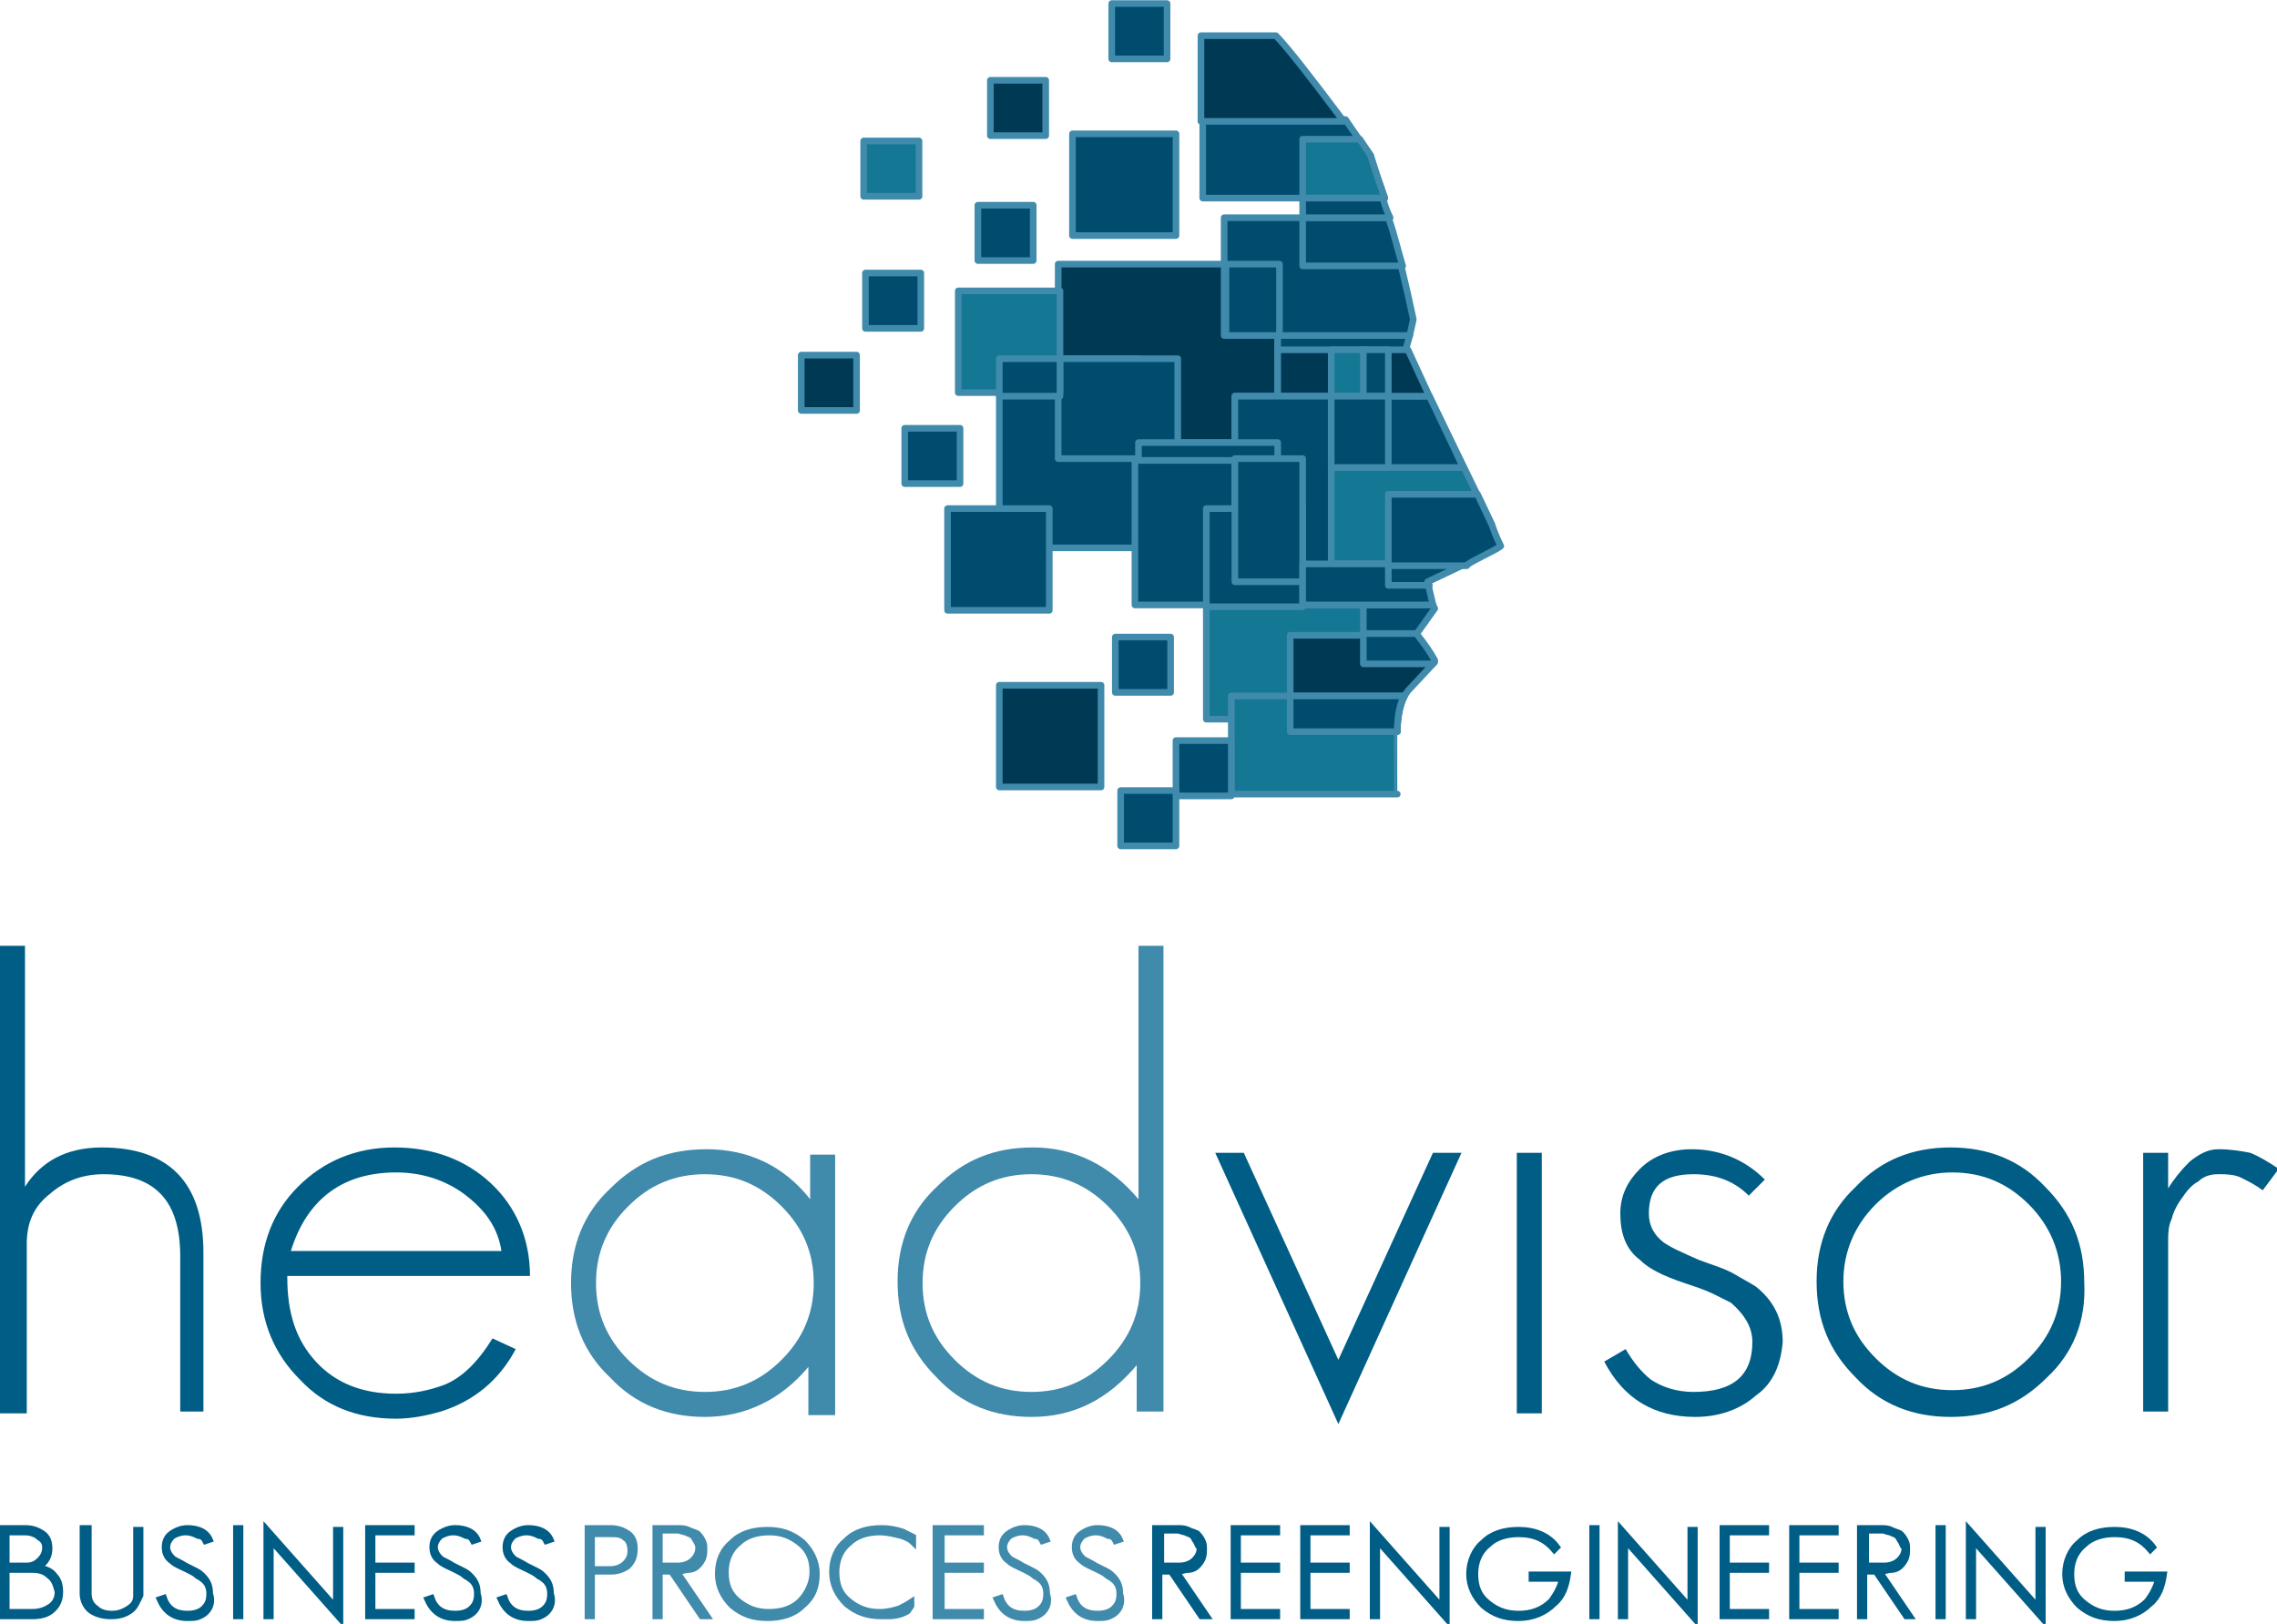 <?xml version="1.0" encoding="utf-8"?>
<!-- Generator: Adobe Illustrator 18.0.0, SVG Export Plug-In . SVG Version: 6.00 Build 0)  -->
<!DOCTYPE svg PUBLIC "-//W3C//DTD SVG 1.1//EN" "http://www.w3.org/Graphics/SVG/1.1/DTD/svg11.dtd">
<svg version="1.1" id="Livello_1" xmlns="http://www.w3.org/2000/svg" xmlns:xlink="http://www.w3.org/1999/xlink" x="0px" y="0px"
	 viewBox="0 0 127.6 91" enable-background="new 0 0 127.6 91" xml:space="preserve">
<polygon fill="#003954" points="69.1,18.5 69.1,14.8 59.3,14.8 59.3,25.7 71.6,25.7 71.6,18.5 "/>
<polygon fill="none" stroke="#408AAC" stroke-width="0.371" stroke-linecap="round" stroke-linejoin="round" stroke-miterlimit="10" points="
	69.1,18.5 69.1,14.8 59.3,14.8 59.3,25.7 71.6,25.7 71.6,18.5 "/>
<rect x="56" y="20.1" fill="#004C6E" width="7.8" height="10.6"/>
<rect x="56" y="20.1" fill="none" stroke="#408AAC" stroke-width="0.371" stroke-linecap="round" stroke-linejoin="round" stroke-miterlimit="10" width="7.8" height="10.6"/>
<polygon fill="#004C6E" points="69.3,31.6 69.3,24.8 63.6,24.8 63.6,33.9 73,33.9 73,31.6 "/>
<polygon fill="none" stroke="#408AAC" stroke-width="0.371" stroke-linecap="round" stroke-linejoin="round" stroke-miterlimit="10" points="
	69.3,31.6 69.3,24.8 63.6,24.8 63.6,33.9 73,33.9 73,31.6 "/>
<rect x="67.6" y="33.9" fill="#147794" width="9" height="6.4"/>
<rect x="67.6" y="33.9" fill="none" stroke="#408AAC" stroke-width="0.371" stroke-linecap="round" stroke-linejoin="round" stroke-miterlimit="10" width="9" height="6.4"/>
<polygon fill="#147794" points="83.6,29.4 80.1,22.2 69.2,22.2 69.2,31.6 82.1,31.6 "/>
<polygon fill="none" stroke="#408AAC" stroke-width="0.371" stroke-linecap="round" stroke-linejoin="round" stroke-miterlimit="10" points="
	83.6,29.4 80.1,22.2 69.2,22.2 69.2,31.6 82.1,31.6 "/>
<polygon fill="#004C6E" points="80.1,22.2 74.8,22.2 74.8,26.2 82,26.2 "/>
<polygon fill="none" stroke="#408AAC" stroke-width="0.371" stroke-linecap="round" stroke-linejoin="round" stroke-miterlimit="10" points="
	80.1,22.2 74.8,22.2 74.8,26.2 82,26.2 "/>
<polygon fill="#004C6E" points="78.8,19.5 79,18.8 71.6,18.8 71.6,19.9 78.9,19.9 "/>
<polygon fill="none" stroke="#408AAC" stroke-width="0.371" stroke-linecap="round" stroke-linejoin="round" stroke-miterlimit="10" points="
	78.8,19.5 79,18.8 71.6,18.8 71.6,19.9 78.9,19.9 "/>
<polygon fill="#003954" points="78.9,19.6 71.6,19.6 71.6,22.2 80.1,22.2 "/>
<polygon fill="none" stroke="#408AAC" stroke-width="0.371" stroke-linecap="round" stroke-linejoin="round" stroke-miterlimit="10" points="
	78.9,19.6 71.6,19.6 71.6,22.2 80.1,22.2 "/>
<g>
	<path fill="#003954" d="M79,38.6l1.4-1.5c-0.5-0.9-1-1.4-1-1.5h-7.1V41h6C78.3,39.2,79,38.6,79,38.6"/>
	
		<path fill="none" stroke="#408AAC" stroke-width="0.371" stroke-linecap="round" stroke-linejoin="round" stroke-miterlimit="10" d="
		M79,38.6l1.4-1.5c-0.5-0.9-1-1.4-1-1.5h-7.1V41h6C78.3,39.2,79,38.6,79,38.6z"/>
	<path fill="#147794" d="M78.3,41.1c0-1,0.2-1.7,0.4-2.1H69v5.5h9.3C78.3,44.5,78.3,42.9,78.3,41.1"/>
	
		<path fill="none" stroke="#408AAC" stroke-width="0.371" stroke-linecap="round" stroke-linejoin="round" stroke-miterlimit="10" d="
		M78.3,41.1c0-1,0.2-1.7,0.4-2.1H69v5.5h9.3C78.3,44.5,78.3,42.9,78.3,41.1z"/>
	<path fill="#004C6E" d="M79.2,17.9c-0.4-1.9-0.9-4-1.4-5.7h-9.2v6.6H79L79.2,17.9z"/>
	
		<path fill="none" stroke="#408AAC" stroke-width="0.371" stroke-linecap="round" stroke-linejoin="round" stroke-miterlimit="10" d="
		M79.2,17.9c-0.4-1.9-0.9-4-1.4-5.7h-9.2v6.6H79L79.2,17.9z"/>
	<path fill="#004C6E" d="M76.8,8.7c-0.5-0.7-1-1.4-1.4-2h-8v4.4h10.2C77.1,9.7,76.8,8.7,76.8,8.7"/>
	
		<path fill="none" stroke="#408AAC" stroke-width="0.371" stroke-linecap="round" stroke-linejoin="round" stroke-miterlimit="10" d="
		M76.8,8.7c-0.5-0.7-1-1.4-1.4-2h-8v4.4h10.2C77.1,9.7,76.8,8.7,76.8,8.7z"/>
</g>
<rect x="53.1" y="28.5" fill="#004C6E" width="5.7" height="5.7"/>
<rect x="53.1" y="28.5" fill="none" stroke="#408AAC" stroke-width="0.371" stroke-linecap="round" stroke-linejoin="round" stroke-miterlimit="10" width="5.7" height="5.7"/>
<rect x="60.1" y="7.5" fill="#004C6E" width="5.8" height="5.7"/>
<rect x="60.1" y="7.5" fill="none" stroke="#408AAC" stroke-width="0.371" stroke-linecap="round" stroke-linejoin="round" stroke-miterlimit="10" width="5.8" height="5.7"/>
<rect x="50.7" y="24" fill="#004C6E" width="3.1" height="3.1"/>
<rect x="50.7" y="24" fill="none" stroke="#408AAC" stroke-width="0.371" stroke-linecap="round" stroke-linejoin="round" stroke-miterlimit="10" width="3.1" height="3.1"/>
<rect x="44.9" y="19.9" fill="#003954" width="3.1" height="3.1"/>
<rect x="44.9" y="19.9" fill="none" stroke="#408AAC" stroke-width="0.371" stroke-linecap="round" stroke-linejoin="round" stroke-miterlimit="10" width="3.1" height="3.1"/>
<rect x="48.5" y="15.3" fill="#004C6E" width="3.1" height="3.1"/>
<rect x="48.5" y="15.3" fill="none" stroke="#408AAC" stroke-width="0.371" stroke-linecap="round" stroke-linejoin="round" stroke-miterlimit="10" width="3.1" height="3.1"/>
<rect x="54.8" y="11.5" fill="#004C6E" width="3.1" height="3.1"/>
<rect x="54.8" y="11.5" fill="none" stroke="#408AAC" stroke-width="0.371" stroke-linecap="round" stroke-linejoin="round" stroke-miterlimit="10" width="3.1" height="3.1"/>
<rect x="48.4" y="7.9" fill="#147794" width="3.1" height="3.1"/>
<rect x="48.4" y="7.9" fill="none" stroke="#408AAC" stroke-width="0.371" stroke-linecap="round" stroke-linejoin="round" stroke-miterlimit="10" width="3.1" height="3.1"/>
<rect x="55.5" y="4.5" fill="#003954" width="3.1" height="3.1"/>
<rect x="55.5" y="4.5" fill="none" stroke="#408AAC" stroke-width="0.371" stroke-linecap="round" stroke-linejoin="round" stroke-miterlimit="10" width="3.1" height="3.1"/>
<rect x="62.3" y="0.2" fill="#004C6E" width="3.1" height="3.1"/>
<rect x="62.3" y="0.2" fill="none" stroke="#408AAC" stroke-width="0.371" stroke-linecap="round" stroke-linejoin="round" stroke-miterlimit="10" width="3.1" height="3.1"/>
<rect x="59.3" y="20.1" fill="#004C6E" width="6.7" height="5.6"/>
<rect x="59.3" y="20.1" fill="none" stroke="#408AAC" stroke-width="0.371" stroke-linecap="round" stroke-linejoin="round" stroke-miterlimit="10" width="6.7" height="5.6"/>
<rect x="53.7" y="16.3" fill="#147794" width="5.7" height="5.7"/>
<rect x="53.7" y="16.3" fill="none" stroke="#408AAC" stroke-width="0.371" stroke-linecap="round" stroke-linejoin="round" stroke-miterlimit="10" width="5.7" height="5.7"/>
<rect x="69.2" y="22.2" fill="#004C6E" width="5.4" height="9.5"/>
<rect x="69.2" y="22.2" fill="none" stroke="#408AAC" stroke-width="0.371" stroke-linecap="round" stroke-linejoin="round" stroke-miterlimit="10" width="5.4" height="9.5"/>
<rect x="63.8" y="24.8" fill="#004C6E" width="7.8" height="1"/>
<rect x="63.8" y="24.8" fill="none" stroke="#408AAC" stroke-width="0.371" stroke-linecap="round" stroke-linejoin="round" stroke-miterlimit="10" width="7.8" height="1"/>
<rect x="67.6" y="28.5" fill="#004C6E" width="5.4" height="5.5"/>
<rect x="67.6" y="28.5" fill="none" stroke="#408AAC" stroke-width="0.371" stroke-linecap="round" stroke-linejoin="round" stroke-miterlimit="10" width="5.4" height="5.5"/>
<rect x="65.9" y="41.5" fill="#004C6E" width="3.1" height="3.1"/>
<rect x="65.9" y="41.5" fill="none" stroke="#408AAC" stroke-width="0.371" stroke-linecap="round" stroke-linejoin="round" stroke-miterlimit="10" width="3.1" height="3.1"/>
<rect x="62.8" y="44.3" fill="#004C6E" width="3.1" height="3.1"/>
<rect x="62.8" y="44.3" fill="none" stroke="#408AAC" stroke-width="0.371" stroke-linecap="round" stroke-linejoin="round" stroke-miterlimit="10" width="3.1" height="3.1"/>
<rect x="62.5" y="35.7" fill="#004C6E" width="3.1" height="3.1"/>
<rect x="62.5" y="35.7" fill="none" stroke="#408AAC" stroke-width="0.371" stroke-linecap="round" stroke-linejoin="round" stroke-miterlimit="10" width="3.1" height="3.1"/>
<rect x="74.6" y="19.6" fill="#147794" width="1.9" height="2.6"/>
<rect x="74.6" y="19.6" fill="none" stroke="#408AAC" stroke-width="0.371" stroke-linecap="round" stroke-linejoin="round" stroke-miterlimit="10" width="1.9" height="2.6"/>
<rect x="76.4" y="19.6" fill="#004C6E" width="1.4" height="2.6"/>
<rect x="76.4" y="19.6" fill="none" stroke="#408AAC" stroke-width="0.371" stroke-linecap="round" stroke-linejoin="round" stroke-miterlimit="10" width="1.4" height="2.6"/>
<rect x="74.6" y="22.2" fill="#004C6E" width="3.2" height="4"/>
<rect x="74.6" y="22.2" fill="none" stroke="#408AAC" stroke-width="0.371" stroke-linecap="round" stroke-linejoin="round" stroke-miterlimit="10" width="3.2" height="4"/>
<rect x="68.7" y="14.8" fill="#004C6E" width="3" height="4"/>
<rect x="68.7" y="14.8" fill="none" stroke="#408AAC" stroke-width="0.371" stroke-linecap="round" stroke-linejoin="round" stroke-miterlimit="10" width="3" height="4"/>
<rect x="69.2" y="25.7" fill="#004C6E" width="3.8" height="6.9"/>
<rect x="69.2" y="25.7" fill="none" stroke="#408AAC" stroke-width="0.371" stroke-linecap="round" stroke-linejoin="round" stroke-miterlimit="10" width="3.8" height="6.9"/>
<rect x="56" y="20.1" fill="#004C6E" width="3.4" height="2.1"/>
<rect x="56" y="20.1" fill="none" stroke="#408AAC" stroke-width="0.371" stroke-linecap="round" stroke-linejoin="round" stroke-miterlimit="10" width="3.4" height="2.1"/>
<g>
	<path fill="#004C6E" d="M78.7,39h-6.4v2h6C78.3,40,78.5,39.3,78.7,39"/>
	
		<path fill="none" stroke="#408AAC" stroke-width="0.371" stroke-linecap="round" stroke-linejoin="round" stroke-miterlimit="10" d="
		M78.7,39h-6.4v2h6C78.3,40,78.5,39.3,78.7,39z"/>
	<path fill="#004C6E" d="M80.4,37c-0.5-0.9-1-1.4-1-1.5h-3v1.7h3.9L80.4,37z"/>
	
		<path fill="none" stroke="#408AAC" stroke-width="0.371" stroke-linecap="round" stroke-linejoin="round" stroke-miterlimit="10" d="
		M80.4,37c-0.5-0.9-1-1.4-1-1.5h-3v1.7h3.9L80.4,37z"/>
	<polyline fill="#004C6E" points="79.4,35.5 80.4,34.1 80.3,33.9 76.4,33.9 76.4,35.5 79.4,35.5 79.4,35.5 	"/>
	
		<polygon fill="none" stroke="#408AAC" stroke-width="0.371" stroke-linecap="round" stroke-linejoin="round" stroke-miterlimit="10" points="
		79.4,35.5 80.4,34.1 80.3,33.9 76.4,33.9 76.4,35.5 79.4,35.5 	"/>
</g>
<polygon fill="#004C6E" points="80,32.6 82.1,31.6 73,31.6 73,33.9 80.3,33.9 "/>
<polygon fill="none" stroke="#408AAC" stroke-width="0.371" stroke-linecap="round" stroke-linejoin="round" stroke-miterlimit="10" points="
	80,32.6 82.1,31.6 73,31.6 73,33.9 80.3,33.9 "/>
<polygon fill="#004C6E" points="80,32.6 82.1,31.6 77.8,31.6 77.8,32.8 80.1,32.8 "/>
<polygon fill="none" stroke="#408AAC" stroke-width="0.371" stroke-linecap="round" stroke-linejoin="round" stroke-miterlimit="10" points="
	80,32.6 82.1,31.6 77.8,31.6 77.8,32.8 80.1,32.8 "/>
<g>
	<path fill="#004C6E" d="M84.1,30.6c-0.3-0.6-0.5-1.2-0.5-1.2l-0.8-1.7h-5v4h4.4C82.1,31.6,83.9,30.8,84.1,30.6"/>
	
		<path fill="none" stroke="#408AAC" stroke-width="0.371" stroke-linecap="round" stroke-linejoin="round" stroke-miterlimit="10" d="
		M84.1,30.6c-0.3-0.6-0.5-1.2-0.5-1.2l-0.8-1.7h-5v4h4.4C82.1,31.6,83.9,30.8,84.1,30.6z"/>
	<path fill="#004C6E" d="M77.8,12.2H73v2.7h5.6C78.3,13.9,78.1,13,77.8,12.2"/>
	
		<path fill="none" stroke="#408AAC" stroke-width="0.371" stroke-linecap="round" stroke-linejoin="round" stroke-miterlimit="10" d="
		M77.8,12.2H73v2.7h5.6C78.3,13.9,78.1,13,77.8,12.2z"/>
	<path fill="#147794" d="M76.8,8.7c-0.2-0.3-0.4-0.6-0.6-0.9H73v3.3h4.6C77.1,9.7,76.8,8.7,76.8,8.7"/>
	
		<path fill="none" stroke="#408AAC" stroke-width="0.371" stroke-linecap="round" stroke-linejoin="round" stroke-miterlimit="10" d="
		M76.8,8.7c-0.2-0.3-0.4-0.6-0.6-0.9H73v3.3h4.6C77.1,9.7,76.8,8.7,76.8,8.7z"/>
	<path fill="#004C6E" d="M77.5,11.1H73v1.1h4.9C77.7,11.8,77.6,11.5,77.5,11.1"/>
	
		<path fill="none" stroke="#408AAC" stroke-width="0.371" stroke-linecap="round" stroke-linejoin="round" stroke-miterlimit="10" d="
		M77.5,11.1H73v1.1h4.9C77.7,11.8,77.6,11.5,77.5,11.1z"/>
	<path fill="#003954" d="M71.5,2h-4.2v4.8h8C73.5,4.4,72.1,2.6,71.5,2"/>
	
		<path fill="none" stroke="#408AAC" stroke-width="0.371" stroke-linecap="round" stroke-linejoin="round" stroke-miterlimit="10" d="
		M71.5,2h-4.2v4.8h8C73.5,4.4,72.1,2.6,71.5,2z"/>
</g>
<rect x="56" y="38.4" fill="#003954" width="5.7" height="5.7"/>
<rect x="56" y="38.4" fill="none" stroke="#408AAC" stroke-width="0.371" stroke-linecap="round" stroke-linejoin="round" stroke-miterlimit="10" width="5.7" height="5.7"/>
<g>
	<path fill="#005D86" d="M120.5,89.9c-0.5,0.5-1.2,0.8-2,0.8c-0.8,0-1.4-0.2-2-0.7c-0.5-0.5-0.8-1.1-0.8-1.8c0-0.7,0.3-1.4,0.8-1.8
		c0.5-0.5,1.2-0.7,2-0.7c0.9,0,1.7,0.3,2.2,1l-0.2,0.2c-0.5-0.6-1.1-0.9-2-0.9c-0.7,0-1.3,0.2-1.7,0.6c-0.5,0.4-0.7,1-0.7,1.6
		c0,0.7,0.2,1.2,0.7,1.6c0.5,0.4,1,0.6,1.7,0.6c0.7,0,1.3-0.2,1.8-0.7c0.3-0.4,0.5-0.8,0.6-1.2h-1.7v-0.3h2.1
		C121.2,88.9,121,89.5,120.5,89.9 M110.6,86.4v4.2h-0.3v-5l3.9,4.4v-4.3h0.3v5.1L110.6,86.4z M108.6,85.6h0.3v5h-0.3V85.6z
		 M106.5,86.4c-0.1-0.1-0.1-0.2-0.2-0.3c-0.1-0.1-0.2-0.1-0.4-0.2c-0.1,0-0.3-0.1-0.4-0.1h-0.9v1.9h1c0.3,0,0.6-0.1,0.8-0.3
		c0.2-0.2,0.3-0.4,0.3-0.7C106.6,86.7,106.6,86.6,106.5,86.4 M106.8,90.6l-1.7-2.5h-0.6v2.5h-0.3v-5h1.2c0.2,0,0.4,0,0.6,0.1
		c0.2,0.1,0.3,0.1,0.5,0.2c0.1,0.1,0.2,0.2,0.3,0.4c0.1,0.2,0.1,0.3,0.1,0.5c0,0.2,0,0.4-0.1,0.6c-0.1,0.2-0.2,0.3-0.3,0.4
		c-0.1,0.1-0.3,0.2-0.5,0.2c-0.2,0-0.4,0.1-0.6,0.1l1.7,2.5H106.8z M100.4,90.6v-5h2.5v0.3h-2.2v1.8h2.2V88h-2.2v2.3h2.2v0.3H100.4z
		 M96.5,90.6v-5H99v0.3h-2.2v1.8H99V88h-2.2v2.3H99v0.3H96.5z M91.1,86.4v4.2h-0.3v-5l3.9,4.4v-4.3h0.3v5.1L91.1,86.4z M89.2,85.6
		h0.3v5h-0.3V85.6z M87.1,89.9c-0.5,0.5-1.2,0.8-2,0.8c-0.8,0-1.4-0.2-2-0.7c-0.5-0.5-0.8-1.1-0.8-1.8c0-0.7,0.3-1.4,0.8-1.8
		c0.5-0.5,1.2-0.7,2-0.7c0.9,0,1.7,0.3,2.2,1l-0.2,0.2c-0.5-0.6-1.1-0.9-2-0.9c-0.7,0-1.3,0.2-1.7,0.6c-0.5,0.4-0.7,1-0.7,1.6
		c0,0.7,0.2,1.2,0.7,1.6c0.5,0.4,1,0.6,1.7,0.6c0.7,0,1.3-0.2,1.8-0.7c0.3-0.4,0.5-0.8,0.6-1.2h-1.7v-0.3h2.1
		C87.8,88.9,87.6,89.5,87.1,89.9 M77.2,86.4v4.2h-0.3v-5l3.9,4.4v-4.3h0.3v5.1L77.2,86.4z M73,90.6v-5h2.5v0.3h-2.2v1.8h2.2V88h-2.2
		v2.3h2.2v0.3H73z M69.1,90.6v-5h2.5v0.3h-2.2v1.8h2.2V88h-2.2v2.3h2.2v0.3H69.1z M67,86.4c-0.1-0.1-0.1-0.2-0.2-0.3
		c-0.1-0.1-0.2-0.1-0.4-0.2c-0.1,0-0.3-0.1-0.4-0.1h-0.9v1.9h1c0.3,0,0.6-0.1,0.8-0.3c0.2-0.2,0.3-0.4,0.3-0.7
		C67.1,86.7,67.1,86.6,67,86.4 M67.3,90.6l-1.7-2.5h-0.6v2.5h-0.3v-5H66c0.2,0,0.4,0,0.6,0.1c0.2,0.1,0.3,0.1,0.5,0.2
		c0.1,0.1,0.2,0.2,0.3,0.4c0.1,0.2,0.1,0.3,0.1,0.5c0,0.2,0,0.4-0.1,0.6c-0.1,0.2-0.2,0.3-0.3,0.4c-0.1,0.1-0.3,0.2-0.5,0.2
		c-0.2,0-0.4,0.1-0.6,0.1l1.7,2.5H67.3z M30.3,90.6c-0.2,0.1-0.4,0.1-0.7,0.1c-0.8,0-1.3-0.4-1.6-1.1l0.3-0.1
		c0.2,0.6,0.6,0.9,1.3,0.9c0.4,0,0.7-0.1,0.9-0.3c0.2-0.2,0.3-0.4,0.3-0.8c0-0.3-0.1-0.6-0.4-0.8c-0.1-0.1-0.2-0.1-0.3-0.2
		c-0.1-0.1-0.3-0.2-0.5-0.3c-0.4-0.2-0.7-0.3-0.9-0.5c-0.3-0.2-0.4-0.5-0.4-0.8c0-0.3,0.1-0.6,0.4-0.8c0.3-0.2,0.6-0.3,0.9-0.3
		c0.6,0,1.1,0.2,1.3,0.7l-0.3,0.1c-0.1-0.2-0.2-0.3-0.4-0.3c-0.2-0.1-0.4-0.2-0.7-0.2c-0.3,0-0.5,0.1-0.7,0.2
		c-0.2,0.2-0.3,0.4-0.3,0.6c0,0.2,0.1,0.4,0.3,0.6c0.1,0.1,0.4,0.2,0.7,0.4c0.2,0.1,0.4,0.2,0.6,0.3c0.2,0.1,0.3,0.2,0.4,0.3
		c0.3,0.3,0.4,0.6,0.4,1C31.1,89.9,30.8,90.4,30.3,90.6 M26.2,90.6c-0.2,0.1-0.4,0.1-0.7,0.1c-0.8,0-1.3-0.4-1.6-1.1l0.3-0.1
		c0.2,0.6,0.6,0.9,1.3,0.9c0.4,0,0.7-0.1,0.9-0.3c0.2-0.2,0.3-0.4,0.3-0.8c0-0.3-0.1-0.6-0.4-0.8c-0.1-0.1-0.2-0.1-0.3-0.2
		c-0.1-0.1-0.3-0.2-0.5-0.3c-0.4-0.2-0.7-0.3-0.9-0.5c-0.3-0.2-0.4-0.5-0.4-0.8c0-0.3,0.1-0.6,0.4-0.8c0.3-0.2,0.6-0.3,0.9-0.3
		c0.6,0,1.1,0.2,1.3,0.7l-0.3,0.1c-0.1-0.2-0.2-0.3-0.4-0.3c-0.2-0.1-0.4-0.2-0.7-0.2c-0.3,0-0.5,0.1-0.7,0.2
		c-0.2,0.2-0.3,0.4-0.3,0.6c0,0.2,0.1,0.4,0.3,0.6c0.1,0.1,0.4,0.2,0.7,0.4c0.2,0.1,0.4,0.2,0.6,0.3c0.2,0.1,0.3,0.2,0.4,0.3
		c0.3,0.3,0.4,0.6,0.4,1C27,89.9,26.7,90.4,26.2,90.6 M20.6,90.6v-5h2.5v0.3h-2.2v1.8h2.2V88h-2.2v2.3h2.2v0.3H20.6z M15.2,86.4v4.2
		h-0.3v-5l3.9,4.4v-4.3h0.3v5.1L15.2,86.4z M13.2,85.6h0.3v5h-0.3V85.6z M11.2,90.6c-0.2,0.1-0.4,0.1-0.7,0.1
		c-0.8,0-1.3-0.4-1.6-1.1l0.3-0.1c0.2,0.6,0.6,0.9,1.3,0.9c0.4,0,0.7-0.1,0.9-0.3c0.2-0.2,0.3-0.4,0.3-0.8c0-0.3-0.1-0.6-0.4-0.8
		c-0.1-0.1-0.2-0.1-0.3-0.2c-0.1-0.1-0.3-0.2-0.5-0.3c-0.4-0.2-0.7-0.3-0.9-0.5c-0.3-0.2-0.4-0.5-0.4-0.8c0-0.3,0.1-0.6,0.4-0.8
		c0.3-0.2,0.6-0.3,0.9-0.3c0.6,0,1.1,0.2,1.3,0.7l-0.3,0.1c-0.1-0.2-0.2-0.3-0.4-0.3c-0.2-0.1-0.4-0.2-0.7-0.2
		c-0.3,0-0.5,0.1-0.7,0.2c-0.2,0.2-0.3,0.4-0.3,0.6c0,0.2,0.1,0.4,0.3,0.6c0.1,0.1,0.4,0.2,0.7,0.4c0.2,0.1,0.4,0.2,0.6,0.3
		c0.2,0.1,0.3,0.2,0.4,0.3c0.3,0.3,0.4,0.6,0.4,1C12,89.9,11.7,90.4,11.2,90.6 M7.3,90.3c-0.3,0.2-0.6,0.3-1.1,0.3
		c-0.4,0-0.8-0.1-1.1-0.3c-0.3-0.2-0.5-0.6-0.5-1v-3.7H5v3.7c0,0.3,0.1,0.6,0.4,0.8c0.2,0.2,0.5,0.3,0.9,0.3c0.3,0,0.6-0.1,0.9-0.3
		c0.3-0.2,0.4-0.4,0.4-0.7v-3.7h0.3v3.7C7.7,89.8,7.6,90.1,7.3,90.3 M2.7,88.3C2.5,88.1,2.2,88,1.8,88H0.4v2.3h1.4
		c0.4,0,0.7-0.1,1-0.3c0.3-0.2,0.4-0.5,0.4-0.8C3.1,88.8,3,88.5,2.7,88.3 M2.2,86.2C2,86,1.7,85.9,1.4,85.9h-1v1.8h1.1
		c0.3,0,0.5-0.1,0.7-0.3c0.2-0.2,0.3-0.4,0.3-0.7C2.5,86.5,2.4,86.3,2.2,86.2 M3,90.2c-0.3,0.3-0.7,0.4-1.2,0.4H0.1v-5h1.3
		c0.4,0,0.7,0.1,1,0.3c0.3,0.2,0.4,0.5,0.4,0.9c0,0.4-0.2,0.8-0.6,1c0.4,0.1,0.7,0.2,0.9,0.5c0.2,0.2,0.3,0.5,0.3,0.9
		C3.4,89.6,3.3,89.9,3,90.2"/>
	<path fill="none" stroke="#005D86" stroke-width="0.272" d="M120.5,89.9c-0.5,0.5-1.2,0.8-2,0.8c-0.8,0-1.4-0.2-2-0.7
		c-0.5-0.5-0.8-1.1-0.8-1.8c0-0.7,0.3-1.4,0.8-1.8c0.5-0.5,1.2-0.7,2-0.7c0.9,0,1.7,0.3,2.2,1l-0.2,0.2c-0.5-0.6-1.1-0.9-2-0.9
		c-0.7,0-1.3,0.2-1.7,0.6c-0.5,0.4-0.7,1-0.7,1.6c0,0.7,0.2,1.2,0.7,1.6c0.5,0.4,1,0.6,1.7,0.6c0.7,0,1.3-0.2,1.8-0.7
		c0.3-0.4,0.5-0.8,0.6-1.2h-1.7v-0.3h2.1C121.2,88.9,121,89.5,120.5,89.9z M110.6,86.4v4.2h-0.3v-5l3.9,4.4v-4.3h0.3v5.1L110.6,86.4
		z M108.6,85.6h0.3v5h-0.3V85.6z M106.5,86.4c-0.1-0.1-0.1-0.2-0.2-0.3c-0.1-0.1-0.2-0.1-0.4-0.2c-0.1,0-0.3-0.1-0.4-0.1h-0.9v1.9h1
		c0.3,0,0.6-0.1,0.8-0.3c0.2-0.2,0.3-0.4,0.3-0.7C106.6,86.7,106.6,86.6,106.5,86.4z M106.8,90.6l-1.7-2.5h-0.6v2.5h-0.3v-5h1.2
		c0.2,0,0.4,0,0.6,0.1c0.2,0.1,0.3,0.1,0.5,0.2c0.1,0.1,0.2,0.2,0.3,0.4c0.1,0.2,0.1,0.3,0.1,0.5c0,0.2,0,0.4-0.1,0.6
		c-0.1,0.2-0.2,0.3-0.3,0.4c-0.1,0.1-0.3,0.2-0.5,0.2c-0.2,0-0.4,0.1-0.6,0.1l1.7,2.5H106.8z M100.4,90.6v-5h2.5v0.3h-2.2v1.8h2.2
		V88h-2.2v2.3h2.2v0.3H100.4z M96.5,90.6v-5H99v0.3h-2.2v1.8H99V88h-2.2v2.3H99v0.3H96.5z M91.1,86.4v4.2h-0.3v-5l3.9,4.4v-4.3h0.3
		v5.1L91.1,86.4z M89.2,85.6h0.3v5h-0.3V85.6z M87.1,89.9c-0.5,0.5-1.2,0.8-2,0.8c-0.8,0-1.4-0.2-2-0.7c-0.5-0.5-0.8-1.1-0.8-1.8
		c0-0.7,0.3-1.4,0.8-1.8c0.5-0.5,1.2-0.7,2-0.7c0.9,0,1.7,0.3,2.2,1l-0.2,0.2c-0.5-0.6-1.1-0.9-2-0.9c-0.7,0-1.3,0.2-1.7,0.6
		c-0.5,0.4-0.7,1-0.7,1.6c0,0.7,0.2,1.2,0.7,1.6c0.5,0.4,1,0.6,1.7,0.6c0.7,0,1.3-0.2,1.8-0.7c0.3-0.4,0.5-0.8,0.6-1.2h-1.7v-0.3
		h2.1C87.8,88.9,87.6,89.5,87.1,89.9z M77.2,86.4v4.2h-0.3v-5l3.9,4.4v-4.3h0.3v5.1L77.2,86.4z M73,90.6v-5h2.5v0.3h-2.2v1.8h2.2V88
		h-2.2v2.3h2.2v0.3H73z M69.1,90.6v-5h2.5v0.3h-2.2v1.8h2.2V88h-2.2v2.3h2.2v0.3H69.1z M67,86.4c-0.1-0.1-0.1-0.2-0.2-0.3
		c-0.1-0.1-0.2-0.1-0.4-0.2c-0.1,0-0.3-0.1-0.4-0.1h-0.9v1.9h1c0.3,0,0.6-0.1,0.8-0.3c0.2-0.2,0.3-0.4,0.3-0.7
		C67.1,86.7,67.1,86.6,67,86.4z M67.3,90.6l-1.7-2.5h-0.6v2.5h-0.3v-5H66c0.2,0,0.4,0,0.6,0.1c0.2,0.1,0.3,0.1,0.5,0.2
		c0.1,0.1,0.2,0.2,0.3,0.4c0.1,0.2,0.1,0.3,0.1,0.5c0,0.2,0,0.4-0.1,0.6c-0.1,0.2-0.2,0.3-0.3,0.4c-0.1,0.1-0.3,0.2-0.5,0.2
		c-0.2,0-0.4,0.1-0.6,0.1l1.7,2.5H67.3z M30.3,90.6c-0.2,0.1-0.4,0.1-0.7,0.1c-0.8,0-1.3-0.4-1.6-1.1l0.3-0.1
		c0.2,0.6,0.6,0.9,1.3,0.9c0.4,0,0.7-0.1,0.9-0.3c0.2-0.2,0.3-0.4,0.3-0.8c0-0.3-0.1-0.6-0.4-0.8c-0.1-0.1-0.2-0.1-0.3-0.2
		c-0.1-0.1-0.3-0.2-0.5-0.3c-0.4-0.2-0.7-0.3-0.9-0.5c-0.3-0.2-0.4-0.5-0.4-0.8c0-0.3,0.1-0.6,0.4-0.8c0.3-0.2,0.6-0.3,0.9-0.3
		c0.6,0,1.1,0.2,1.3,0.7l-0.3,0.1c-0.1-0.2-0.2-0.3-0.4-0.3c-0.2-0.1-0.4-0.2-0.7-0.2c-0.3,0-0.5,0.1-0.7,0.2
		c-0.2,0.2-0.3,0.4-0.3,0.6c0,0.2,0.1,0.4,0.3,0.6c0.1,0.1,0.4,0.2,0.7,0.4c0.2,0.1,0.4,0.2,0.6,0.3c0.2,0.1,0.3,0.2,0.4,0.3
		c0.3,0.3,0.4,0.6,0.4,1C31.1,89.9,30.8,90.4,30.3,90.6z M26.2,90.6c-0.2,0.1-0.4,0.1-0.7,0.1c-0.8,0-1.3-0.4-1.6-1.1l0.3-0.1
		c0.2,0.6,0.6,0.9,1.3,0.9c0.4,0,0.7-0.1,0.9-0.3c0.2-0.2,0.3-0.4,0.3-0.8c0-0.3-0.1-0.6-0.4-0.8c-0.1-0.1-0.2-0.1-0.3-0.2
		c-0.1-0.1-0.3-0.2-0.5-0.3c-0.4-0.2-0.7-0.3-0.9-0.5c-0.3-0.2-0.4-0.5-0.4-0.8c0-0.3,0.1-0.6,0.4-0.8c0.3-0.2,0.6-0.3,0.9-0.3
		c0.6,0,1.1,0.2,1.3,0.7l-0.3,0.1c-0.1-0.2-0.2-0.3-0.4-0.3c-0.2-0.1-0.4-0.2-0.7-0.2c-0.3,0-0.5,0.1-0.7,0.2
		c-0.2,0.2-0.3,0.4-0.3,0.6c0,0.2,0.1,0.4,0.3,0.6c0.1,0.1,0.4,0.2,0.7,0.4c0.2,0.1,0.4,0.2,0.6,0.3c0.2,0.1,0.3,0.2,0.4,0.3
		c0.3,0.3,0.4,0.6,0.4,1C27,89.9,26.7,90.4,26.2,90.6z M20.6,90.6v-5h2.5v0.3h-2.2v1.8h2.2V88h-2.2v2.3h2.2v0.3H20.6z M15.2,86.4
		v4.2h-0.3v-5l3.9,4.4v-4.3h0.3v5.1L15.2,86.4z M13.2,85.6h0.3v5h-0.3V85.6z M11.2,90.6c-0.2,0.1-0.4,0.1-0.7,0.1
		c-0.8,0-1.3-0.4-1.6-1.1l0.3-0.1c0.2,0.6,0.6,0.9,1.3,0.9c0.4,0,0.7-0.1,0.9-0.3c0.2-0.2,0.3-0.4,0.3-0.8c0-0.3-0.1-0.6-0.4-0.8
		c-0.1-0.1-0.2-0.1-0.3-0.2c-0.1-0.1-0.3-0.2-0.5-0.3c-0.4-0.2-0.7-0.3-0.9-0.5c-0.3-0.2-0.4-0.5-0.4-0.8c0-0.3,0.1-0.6,0.4-0.8
		c0.3-0.2,0.6-0.3,0.9-0.3c0.6,0,1.1,0.2,1.3,0.7l-0.3,0.1c-0.1-0.2-0.2-0.3-0.4-0.3c-0.2-0.1-0.4-0.2-0.7-0.2
		c-0.3,0-0.5,0.1-0.7,0.2c-0.2,0.2-0.3,0.4-0.3,0.6c0,0.2,0.1,0.4,0.3,0.6c0.1,0.1,0.4,0.2,0.7,0.4c0.2,0.1,0.4,0.2,0.6,0.3
		c0.2,0.1,0.3,0.2,0.4,0.3c0.3,0.3,0.4,0.6,0.4,1C12,89.9,11.7,90.4,11.2,90.6z M7.3,90.3c-0.3,0.2-0.6,0.3-1.1,0.3
		c-0.4,0-0.8-0.1-1.1-0.3c-0.3-0.2-0.5-0.6-0.5-1v-3.7H5v3.7c0,0.3,0.1,0.6,0.4,0.8c0.2,0.2,0.5,0.3,0.9,0.3c0.3,0,0.6-0.1,0.9-0.3
		c0.3-0.2,0.4-0.4,0.4-0.7v-3.7h0.3v3.7C7.7,89.8,7.6,90.1,7.3,90.3z M2.7,88.3C2.5,88.1,2.2,88,1.8,88H0.4v2.3h1.4
		c0.4,0,0.7-0.1,1-0.3c0.3-0.2,0.4-0.5,0.4-0.8C3.1,88.8,3,88.5,2.7,88.3z M2.2,86.2C2,86,1.7,85.9,1.4,85.9h-1v1.8h1.1
		c0.3,0,0.5-0.1,0.7-0.3c0.2-0.2,0.3-0.4,0.3-0.7C2.5,86.5,2.4,86.3,2.2,86.2z M3,90.2c-0.3,0.3-0.7,0.4-1.2,0.4H0.1v-5h1.3
		c0.4,0,0.7,0.1,1,0.3c0.3,0.2,0.4,0.5,0.4,0.9c0,0.4-0.2,0.8-0.6,1c0.4,0.1,0.7,0.2,0.9,0.5c0.2,0.2,0.3,0.5,0.3,0.9
		C3.4,89.6,3.3,89.9,3,90.2z"/>
	<path fill="#408AAC" d="M62.2,90.6c-0.2,0.1-0.4,0.1-0.7,0.1c-0.8,0-1.3-0.4-1.6-1.1l0.3-0.1c0.2,0.6,0.6,0.9,1.3,0.9
		c0.4,0,0.7-0.1,0.9-0.3c0.2-0.2,0.3-0.4,0.3-0.8c0-0.3-0.1-0.6-0.4-0.8c-0.1-0.1-0.2-0.1-0.3-0.2c-0.1-0.1-0.3-0.2-0.5-0.3
		c-0.4-0.2-0.7-0.3-0.9-0.5c-0.3-0.2-0.4-0.5-0.4-0.8c0-0.3,0.1-0.6,0.4-0.8c0.3-0.2,0.6-0.3,0.9-0.3c0.6,0,1.1,0.2,1.3,0.7
		l-0.3,0.1c-0.1-0.2-0.2-0.3-0.4-0.3c-0.2-0.1-0.4-0.2-0.7-0.2c-0.3,0-0.5,0.1-0.7,0.2c-0.2,0.2-0.3,0.4-0.3,0.6
		c0,0.2,0.1,0.4,0.3,0.6c0.1,0.1,0.4,0.2,0.7,0.4c0.2,0.1,0.4,0.2,0.6,0.3c0.2,0.1,0.3,0.2,0.4,0.3c0.3,0.3,0.4,0.6,0.4,1
		C63,89.9,62.7,90.4,62.2,90.6 M58.1,90.6c-0.2,0.1-0.4,0.1-0.7,0.1c-0.8,0-1.3-0.4-1.6-1.1l0.3-0.1c0.2,0.6,0.6,0.9,1.3,0.9
		c0.4,0,0.7-0.1,0.9-0.3c0.2-0.2,0.3-0.4,0.3-0.8c0-0.3-0.1-0.6-0.4-0.8c-0.1-0.1-0.2-0.1-0.3-0.2c-0.1-0.1-0.3-0.2-0.5-0.3
		c-0.4-0.2-0.7-0.3-0.9-0.5c-0.3-0.2-0.4-0.5-0.4-0.8c0-0.3,0.1-0.6,0.4-0.8c0.3-0.2,0.6-0.3,0.9-0.3c0.6,0,1.1,0.2,1.3,0.7
		l-0.3,0.1c-0.1-0.2-0.2-0.3-0.4-0.3c-0.2-0.1-0.4-0.2-0.7-0.2c-0.3,0-0.5,0.1-0.7,0.2c-0.2,0.2-0.3,0.4-0.3,0.6
		c0,0.2,0.1,0.4,0.3,0.6c0.1,0.1,0.4,0.2,0.7,0.4c0.2,0.1,0.4,0.2,0.6,0.3c0.2,0.1,0.3,0.2,0.4,0.3c0.3,0.3,0.4,0.6,0.4,1
		C58.9,89.9,58.6,90.4,58.1,90.6 M52.4,90.6v-5H55v0.3h-2.2v1.8H55V88h-2.2v2.3H55v0.3H52.4z M50.9,90.3c-0.3,0.2-0.7,0.3-1.1,0.3
		c-0.1,0-0.1,0-0.2,0c-0.1,0-0.1,0-0.2,0c-0.8,0-1.4-0.2-2-0.7c-0.5-0.5-0.8-1.1-0.8-1.8c0-0.8,0.3-1.4,0.8-1.8
		c0.5-0.5,1.2-0.7,2-0.7c0.5,0,0.9,0.1,1.2,0.2c0.2,0.1,0.4,0.2,0.6,0.3v0.4c-0.2-0.2-0.4-0.3-0.7-0.4c-0.4-0.1-0.8-0.2-1.2-0.2
		c-0.7,0-1.3,0.2-1.7,0.6c-0.5,0.4-0.7,1-0.7,1.6c0,0.7,0.2,1.2,0.7,1.6c0.5,0.4,1,0.6,1.7,0.6c0.4,0,0.8-0.1,1.1-0.2
		c0.2-0.1,0.4-0.2,0.7-0.4v0.3L50.9,90.3z M44.8,86.5c-0.5-0.4-1-0.6-1.7-0.6c-0.7,0-1.3,0.2-1.7,0.6c-0.5,0.4-0.7,1-0.7,1.6
		c0,0.7,0.2,1.2,0.7,1.6c0.5,0.4,1,0.6,1.7,0.6c0.7,0,1.3-0.2,1.7-0.6c0.4-0.4,0.7-1,0.7-1.6C45.5,87.4,45.3,86.9,44.8,86.5 M45,90
		c-0.5,0.5-1.2,0.7-2,0.7c-0.8,0-1.4-0.2-2-0.7c-0.5-0.5-0.8-1.1-0.8-1.8c0-0.8,0.3-1.4,0.8-1.8c0.5-0.5,1.2-0.7,2-0.7
		c0.8,0,1.4,0.2,2,0.7c0.5,0.5,0.8,1.1,0.8,1.8C45.8,88.9,45.6,89.5,45,90 M39,86.4c-0.1-0.1-0.1-0.2-0.2-0.3
		c-0.1-0.1-0.2-0.1-0.4-0.2c-0.1,0-0.3-0.1-0.4-0.1H37v1.9h1c0.3,0,0.6-0.1,0.8-0.3c0.2-0.2,0.3-0.4,0.3-0.7
		C39.1,86.7,39.1,86.6,39,86.4 M39.3,90.6l-1.7-2.5H37v2.5h-0.3v-5H38c0.2,0,0.4,0,0.6,0.1c0.2,0.1,0.3,0.1,0.5,0.2
		c0.1,0.1,0.2,0.2,0.3,0.4c0.1,0.2,0.1,0.3,0.1,0.5c0,0.2,0,0.4-0.1,0.6c-0.1,0.2-0.2,0.3-0.3,0.4c-0.1,0.1-0.3,0.2-0.5,0.2
		c-0.2,0-0.4,0.1-0.6,0.1l1.7,2.5H39.3z M35,86.2c-0.2-0.2-0.5-0.2-0.8-0.2h-1v1.9h1c0.3,0,0.6-0.1,0.8-0.3c0.2-0.2,0.3-0.4,0.3-0.7
		S35.2,86.3,35,86.2 M35.2,87.8c-0.3,0.2-0.6,0.3-1,0.3h-1v2.5h-0.3v-5h1.3c0.4,0,0.7,0.1,1,0.3c0.3,0.2,0.4,0.5,0.4,0.9
		C35.6,87.2,35.5,87.5,35.2,87.8"/>
	<path fill="none" stroke="#408AAC" stroke-width="0.272" d="M62.2,90.6c-0.2,0.1-0.4,0.1-0.7,0.1c-0.8,0-1.3-0.4-1.6-1.1l0.3-0.1
		c0.2,0.6,0.6,0.9,1.3,0.9c0.4,0,0.7-0.1,0.9-0.3c0.2-0.2,0.3-0.4,0.3-0.8c0-0.3-0.1-0.6-0.4-0.8c-0.1-0.1-0.2-0.1-0.3-0.2
		c-0.1-0.1-0.3-0.2-0.5-0.3c-0.4-0.2-0.7-0.3-0.9-0.5c-0.3-0.2-0.4-0.5-0.4-0.8c0-0.3,0.1-0.6,0.4-0.8c0.3-0.2,0.6-0.3,0.9-0.3
		c0.6,0,1.1,0.2,1.3,0.7l-0.3,0.1c-0.1-0.2-0.2-0.3-0.4-0.3c-0.2-0.1-0.4-0.2-0.7-0.2c-0.3,0-0.5,0.1-0.7,0.2
		c-0.2,0.2-0.3,0.4-0.3,0.6c0,0.2,0.1,0.4,0.3,0.6c0.1,0.1,0.4,0.2,0.7,0.4c0.2,0.1,0.4,0.2,0.6,0.3c0.2,0.1,0.3,0.2,0.4,0.3
		c0.3,0.3,0.4,0.6,0.4,1C63,89.9,62.7,90.4,62.2,90.6z M58.1,90.6c-0.2,0.1-0.4,0.1-0.7,0.1c-0.8,0-1.3-0.4-1.6-1.1l0.3-0.1
		c0.2,0.6,0.6,0.9,1.3,0.9c0.4,0,0.7-0.1,0.9-0.3c0.2-0.2,0.3-0.4,0.3-0.8c0-0.3-0.1-0.6-0.4-0.8c-0.1-0.1-0.2-0.1-0.3-0.2
		c-0.1-0.1-0.3-0.2-0.5-0.3c-0.4-0.2-0.7-0.3-0.9-0.5c-0.3-0.2-0.4-0.5-0.4-0.8c0-0.3,0.1-0.6,0.4-0.8c0.3-0.2,0.6-0.3,0.9-0.3
		c0.6,0,1.1,0.2,1.3,0.7l-0.3,0.1c-0.1-0.2-0.2-0.3-0.4-0.3c-0.2-0.1-0.4-0.2-0.7-0.2c-0.3,0-0.5,0.1-0.7,0.2
		c-0.2,0.2-0.3,0.4-0.3,0.6c0,0.2,0.1,0.4,0.3,0.6c0.1,0.1,0.4,0.2,0.7,0.4c0.2,0.1,0.4,0.2,0.6,0.3c0.2,0.1,0.3,0.2,0.4,0.3
		c0.3,0.3,0.4,0.6,0.4,1C58.9,89.9,58.6,90.4,58.1,90.6z M52.4,90.6v-5H55v0.3h-2.2v1.8H55V88h-2.2v2.3H55v0.3H52.4z M50.9,90.3
		c-0.3,0.2-0.7,0.3-1.1,0.3c-0.1,0-0.1,0-0.2,0c-0.1,0-0.1,0-0.2,0c-0.8,0-1.4-0.2-2-0.7c-0.5-0.5-0.8-1.1-0.8-1.8
		c0-0.8,0.3-1.4,0.8-1.8c0.5-0.5,1.2-0.7,2-0.7c0.5,0,0.9,0.1,1.2,0.2c0.2,0.1,0.4,0.2,0.6,0.3v0.4c-0.2-0.2-0.4-0.3-0.7-0.4
		c-0.4-0.1-0.8-0.2-1.2-0.2c-0.7,0-1.3,0.2-1.7,0.6c-0.5,0.4-0.7,1-0.7,1.6c0,0.7,0.2,1.2,0.7,1.6c0.5,0.4,1,0.6,1.7,0.6
		c0.4,0,0.8-0.1,1.1-0.2c0.2-0.1,0.4-0.2,0.7-0.4v0.3L50.9,90.3z M44.8,86.5c-0.5-0.4-1-0.6-1.7-0.6c-0.7,0-1.3,0.2-1.7,0.6
		c-0.5,0.4-0.7,1-0.7,1.6c0,0.7,0.2,1.2,0.7,1.6c0.5,0.4,1,0.6,1.7,0.6c0.7,0,1.3-0.2,1.7-0.6c0.4-0.4,0.7-1,0.7-1.6
		C45.5,87.4,45.3,86.9,44.8,86.5z M45,90c-0.5,0.5-1.2,0.7-2,0.7c-0.8,0-1.4-0.2-2-0.7c-0.5-0.5-0.8-1.1-0.8-1.8
		c0-0.8,0.3-1.4,0.8-1.8c0.5-0.5,1.2-0.7,2-0.7c0.8,0,1.4,0.2,2,0.7c0.5,0.5,0.8,1.1,0.8,1.8C45.8,88.9,45.6,89.5,45,90z M39,86.4
		c-0.1-0.1-0.1-0.2-0.2-0.3c-0.1-0.1-0.2-0.1-0.4-0.2c-0.1,0-0.3-0.1-0.4-0.1H37v1.9h1c0.3,0,0.6-0.1,0.8-0.3
		c0.2-0.2,0.3-0.4,0.3-0.7C39.1,86.7,39.1,86.6,39,86.4z M39.3,90.6l-1.7-2.5H37v2.5h-0.3v-5H38c0.2,0,0.4,0,0.6,0.1
		c0.2,0.1,0.3,0.1,0.5,0.2c0.1,0.1,0.2,0.2,0.3,0.4c0.1,0.2,0.1,0.3,0.1,0.5c0,0.2,0,0.4-0.1,0.6c-0.1,0.2-0.2,0.3-0.3,0.4
		c-0.1,0.1-0.3,0.2-0.5,0.2c-0.2,0-0.4,0.1-0.6,0.1l1.7,2.5H39.3z M35,86.2c-0.2-0.2-0.5-0.2-0.8-0.2h-1v1.9h1
		c0.3,0,0.6-0.1,0.8-0.3c0.2-0.2,0.3-0.4,0.3-0.7S35.2,86.3,35,86.2z M35.2,87.8c-0.3,0.2-0.6,0.3-1,0.3h-1v2.5h-0.3v-5h1.3
		c0.4,0,0.7,0.1,1,0.3c0.3,0.2,0.4,0.5,0.4,0.9C35.6,87.2,35.5,87.5,35.2,87.8z"/>
	<path fill="#005D86" d="M126.8,66.7c-0.4-0.3-0.8-0.5-1.2-0.7c-0.4-0.2-0.9-0.2-1.3-0.2c-0.4,0-0.8,0.1-1.1,0.4
		c-0.4,0.2-0.7,0.6-0.9,0.9c-0.3,0.4-0.5,0.8-0.6,1.2c-0.2,0.4-0.2,0.9-0.2,1.2v9.6h-1.4V64.6h1.4v2c0.3-0.5,0.7-1,1.2-1.5
		c0.5-0.4,1-0.7,1.6-0.7c0.7,0,1.3,0.1,1.8,0.2c0.5,0.2,1,0.5,1.6,0.9L126.8,66.7z M113.7,67.5c-1.2-1.2-2.6-1.8-4.3-1.8
		c-1.6,0-3.1,0.6-4.3,1.8c-1.2,1.2-1.8,2.7-1.8,4.3c0,1.7,0.6,3.1,1.8,4.3c1.2,1.2,2.6,1.8,4.3,1.8c1.7,0,3.1-0.6,4.3-1.8
		c1.2-1.2,1.8-2.6,1.8-4.3C115.5,70.2,114.9,68.7,113.7,67.5 M114.7,77.2c-1.5,1.5-3.2,2.2-5.4,2.2c-2.1,0-3.9-0.7-5.3-2.2
		c-1.5-1.5-2.2-3.2-2.2-5.4c0-2.1,0.7-3.9,2.2-5.3c1.4-1.5,3.2-2.2,5.3-2.2c2.1,0,3.9,0.7,5.3,2.2c1.5,1.5,2.2,3.2,2.2,5.4
		C116.9,74,116.2,75.8,114.7,77.2 M98.4,78.2c-0.9,0.8-2.1,1.2-3.4,1.2c-2.3,0-4-1-5.1-3.1l1.2-0.7c0.4,0.7,0.9,1.3,1.4,1.7
		c0.6,0.4,1.4,0.7,2.4,0.7c2.2,0,3.3-0.9,3.3-2.8c0-0.8-0.4-1.5-1.2-2.2c-0.2-0.1-0.6-0.3-1-0.5c-0.4-0.2-1-0.4-1.6-0.6
		c-1.2-0.4-2-0.8-2.5-1.3c-0.8-0.6-1.1-1.5-1.1-2.6c0-1,0.4-1.8,1.1-2.5c0.7-0.7,1.7-1.1,2.9-1.1c1.6,0,3,0.6,4.1,1.7L98,67
		c-0.8-0.8-1.8-1.2-3.1-1.2c-1.7,0-2.5,0.7-2.5,2.2c0,0.7,0.3,1.2,0.8,1.6c0.4,0.3,1.1,0.6,2,1c0.8,0.3,1.5,0.5,2,0.8
		s0.9,0.5,1.2,0.7c1,0.8,1.5,1.8,1.5,3.1C99.8,76.4,99.4,77.5,98.4,78.2 M85,64.6h1.4v14.6H85V64.6z M75,79.8l-6.9-15.2h1.6
		l5.3,11.6l5.3-11.6h1.6L75,79.8z M26,66.9c-1.1-0.8-2.4-1.2-3.8-1.2c-3,0-5,1.5-5.9,4.4h11.8C27.9,68.8,27.2,67.8,26,66.9
		 M16.1,71.6c0,2,0.5,3.5,1.6,4.7c1.1,1.2,2.6,1.8,4.5,1.8c1,0,1.9-0.2,2.7-0.5c1-0.4,1.9-1.3,2.7-2.6l1.3,0.6
		c-0.9,1.7-2.3,2.9-4.2,3.5c-0.7,0.2-1.6,0.4-2.5,0.4c-2.2,0-4-0.7-5.4-2.2c-1.4-1.4-2.2-3.2-2.2-5.4c0-2.2,0.7-4,2.1-5.4
		c1.4-1.4,3.2-2.2,5.4-2.2c2.2,0,4,0.7,5.4,2c1.4,1.3,2.2,3.1,2.2,5.2H16.1z M10.1,79.2v-8.8c0-3.1-1.4-4.6-4.3-4.6
		c-1.2,0-2.2,0.4-3,1.1c-0.9,0.7-1.3,1.6-1.3,2.8v9.5H0V53h1.4v13.5c0.9-1.4,2.3-2.2,4.3-2.2c3.8,0,5.7,2,5.7,5.9v8.9H10.1z"/>
	<path fill="#408AAC" d="M62.1,67.6c-1.2-1.2-2.6-1.8-4.3-1.8c-1.7,0-3.1,0.6-4.3,1.8c-1.2,1.2-1.8,2.6-1.8,4.3
		c0,1.7,0.6,3.1,1.8,4.3c1.2,1.2,2.6,1.8,4.3,1.8c1.7,0,3.1-0.6,4.3-1.8c1.2-1.2,1.8-2.6,1.8-4.3C63.9,70.2,63.3,68.8,62.1,67.6
		 M63.7,79.1v-2.6c-1.6,1.9-3.5,2.9-5.9,2.9c-2.1,0-3.9-0.7-5.3-2.2c-1.5-1.5-2.2-3.2-2.2-5.4c0-2.1,0.7-3.9,2.2-5.3
		c1.5-1.5,3.2-2.2,5.4-2.2c2.3,0,4.3,1,5.9,2.9V53h1.4v26.1H63.7z M43.8,67.6c-1.2-1.2-2.6-1.8-4.3-1.8c-1.7,0-3.1,0.6-4.3,1.8
		c-1.2,1.2-1.8,2.6-1.8,4.3c0,1.7,0.6,3.1,1.8,4.3c1.2,1.2,2.6,1.8,4.3,1.8c1.7,0,3.1-0.6,4.3-1.8c1.2-1.2,1.8-2.6,1.8-4.3
		C45.6,70.2,45,68.8,43.8,67.6 M45.3,79.1v-2.5c-1.5,1.8-3.5,2.8-5.8,2.8c-2.1,0-3.9-0.7-5.3-2.2C32.7,75.8,32,74,32,71.9
		c0-2.1,0.7-3.9,2.2-5.3c1.5-1.5,3.2-2.2,5.4-2.2c2.3,0,4.3,0.9,5.8,2.8v-2.5h1.4v14.6H45.3z"/>
</g>
</svg>
